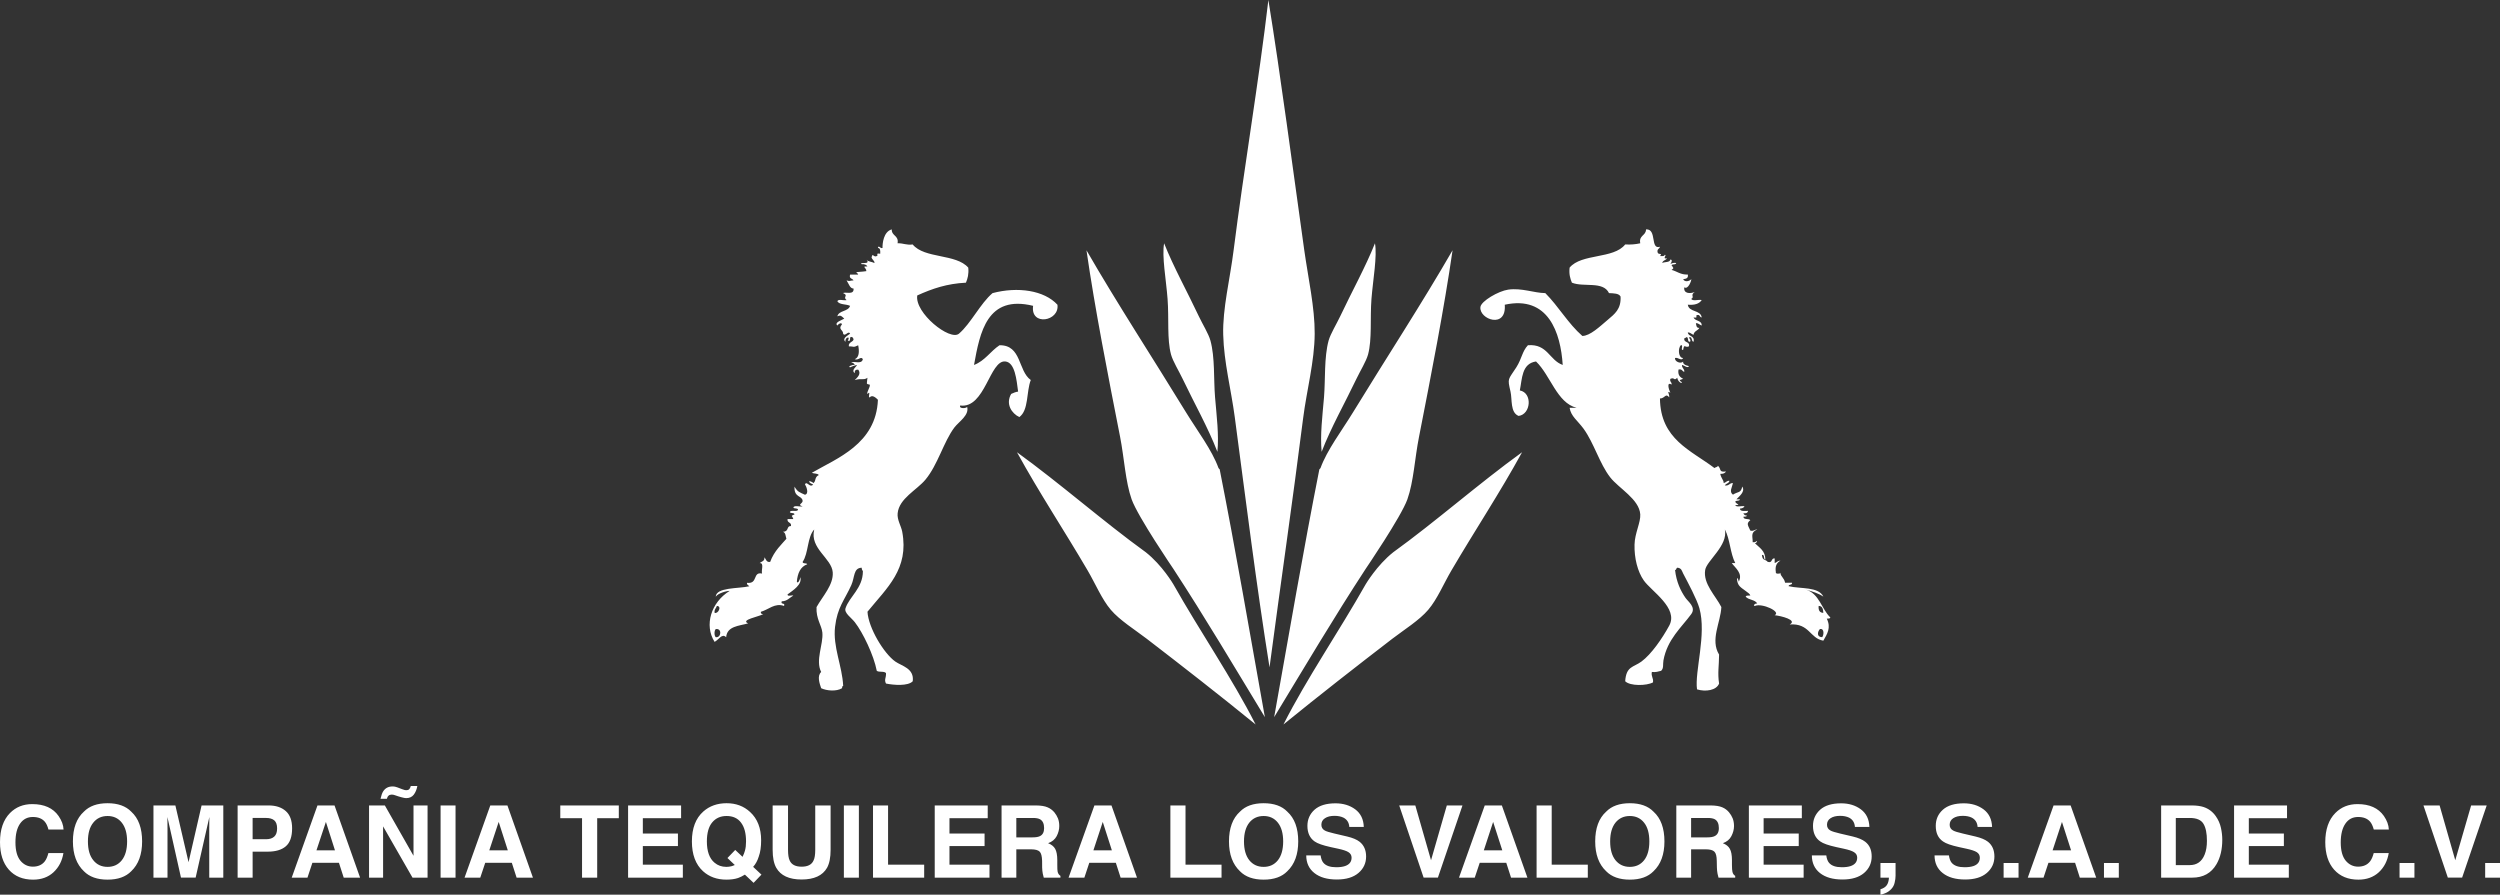 <!-- Generator: Adobe Illustrator 18.1.0, SVG Export Plug-In  -->
<svg version="1.1"
	 xmlns="http://www.w3.org/2000/svg" xmlns:xlink="http://www.w3.org/1999/xlink" xmlns:a="http://ns.adobe.com/AdobeSVGViewerExtensions/3.0/"
	 x="0px" y="0px" width="198.555px" height="71.055px" viewBox="0 0 198.555 71.055" enable-background="new 0 0 198.555 71.055"
	 xml:space="preserve">
<rect x="0" y="0" width="198.555" height="71.055" fill="#333333" stroke="none"/>
<defs>
</defs>
<path fill-rule="evenodd" clip-rule="evenodd" fill="#FFFFFF" d="M103.497,33.218c-0.834,6.596-1.8,13.227-2.669,19.783
	c-1.054-6.597-1.871-13.188-2.761-19.876c-0.288-2.169-0.862-4.359-0.917-6.533c-0.06-2.066,0.542-4.439,0.826-6.715
	C98.794,13.406,99.99,6.405,100.737,0c0.974,5.982,1.937,13.382,2.851,19.877c0.312,2.209,0.841,4.568,0.827,6.623
	C104.404,28.714,103.782,30.98,103.497,33.218z M107.729,30.091c0.306-0.638,0.774-1.394,0.924-1.933
	c0.327-1.221,0.153-2.834,0.271-4.419c0.121-1.519,0.466-3.401,0.278-4.416c-0.733,1.853-1.892,3.948-2.761,5.798
	c-0.295,0.624-0.768,1.386-0.921,1.93c-0.365,1.34-0.247,3.062-0.365,4.51c-0.128,1.504-0.315,2.981-0.188,4.323
	C105.691,33.985,106.852,31.938,107.729,30.091z M80.954,33.125c-0.591-0.283-1.112-1.028-0.644-1.839
	c0.171-0.076,0.338-0.156,0.55-0.185c-0.125-0.955-0.247-2.31-1.012-2.393c-1.245-0.136-1.609,3.767-3.587,3.497
	c-0.129,0.292,0.549,0.232,0.549,0.092c0.191,0.68-0.64,1.173-1.012,1.656c-0.852,1.132-1.311,2.957-2.298,4.143
	c-0.691,0.83-2.089,1.491-2.207,2.666c-0.056,0.524,0.281,1.012,0.364,1.472c0.553,2.957-1.213,4.45-2.76,6.35
	c0.073,1.279,1.3,3.318,2.211,3.958c0.518,0.361,1.512,0.537,1.384,1.564c-0.376,0.397-1.502,0.309-2.124,0.183
	c-0.164-0.312,0.018-0.442,0-0.826c-0.125-0.183-0.56-0.051-0.733-0.185c-0.236-1.236-1.102-3.039-1.745-3.864
	c-0.285-0.366-0.862-0.729-0.737-1.107c0.303-0.921,1.38-1.592,1.38-2.942c-0.049-0.073-0.098-0.149-0.094-0.276
	c-0.671,0.018-0.542,0.751-0.827,1.384c-0.539,1.195-1.108,1.755-1.29,3.31c-0.183,1.597,0.57,3.104,0.646,4.692
	c-0.094,0.004-0.069,0.113-0.094,0.185c-0.431,0.268-1.206,0.212-1.654,0c-0.125-0.365-0.344-0.976,0-1.29
	c-0.477-0.928,0.181-2.185,0.094-3.129c-0.059-0.589-0.511-1.084-0.463-2.024c0.484-0.865,1.356-1.771,1.287-2.759
	c-0.077-1.126-1.846-1.884-1.471-3.404c-0.563,0.602-0.445,1.884-0.922,2.575c0.015,0.171,0.311,0.058,0.369,0.185
	c-0.539,0.194-0.768,0.706-0.827,1.382c0.079,0.221,0.281-0.201,0.274-0.37c0.178,0.606-0.588,1.065-1.012,1.382
	c-0.014,0.2,0.327,0.042,0.459,0.092c-0.292,0.167-0.477,0.445-0.921,0.459c-0.111,0.298,0.302,0.071,0.184,0.368
	c-0.72-0.271-1.251,0.301-1.835,0.461c-0.038,0.158,0.069,0.174,0.181,0.186c-0.313,0.195-1.856,0.463-1.196,0.735
	c-0.74,0.209-1.679,0.218-1.748,1.102c-0.327-0.339-0.577,0.196-0.918,0.368c-0.845-1.328-0.274-3.143,1.192-4.046
	c-0.174-0.023-0.925,0.172-1.102,0.459c0.042-0.758,1.763-0.628,2.666-0.829c-0.06-0.093-0.209-0.096-0.181-0.275
	c0.896,0.11,0.424-0.901,1.195-0.735c-0.083-0.255,0.188-0.865-0.188-0.828c0.139-0.14,0.414-0.14,0.372-0.461
	c0.14,0.136,0.14,0.41,0.459,0.366c0.31-0.872,0.966-1.454,1.29-1.839c-0.07-0.207-0.053-0.5-0.278-0.553
	c0.518-0.021,0.253-0.469,0.643-0.46c0.053-0.325-0.323-0.226-0.274-0.553c0.153,0,0.309,0,0.459,0
	c-0.087-0.294-0.261-0.221,0.094-0.367c-0.014-0.169-0.312-0.058-0.368-0.185c0.056-0.217,0.566,0.016,0.647-0.185
	c-0.018-0.167-0.314-0.056-0.372-0.181c0.073-0.209,0.518-0.036,0.736-0.094c-0.479-0.134,0.046-0.216,0-0.459
	c-0.076-0.419-0.685-0.226-0.643-1.104c0.258,0.431,0.375,0.431,0.831,0.643c0.344-0.079,0.111-0.66,0-0.829
	c0.125-0.266,0.312,0.164,0.549,0.096c0.303-0.141-0.306-0.111-0.185-0.37c0.073,0.078,0.251,0.056,0.279,0.185
	c0.26-0.122,0.086-0.479,0.455-0.646c-0.091-0.149-0.39-0.096-0.55-0.181c1.957-1.141,5.104-2.275,5.246-5.797
	c-0.108-0.115-0.456-0.454-0.644-0.187c-0.201-0.003,0.14-0.598-0.188-0.274c-0.08-0.147,0.229-0.535,0.188-0.738
	c-0.337-0.075-0.223-0.033-0.188-0.55c-0.295,0.221-0.463,0.016-1.008,0.184c0.174-0.179,0.553-0.483,0.274-0.829
	c-0.202-0.016-0.296,0.076-0.274,0.274c-0.307-0.221,0.114-0.488,0.181-0.642c-0.212,0.03-0.379,0.108-0.55,0.184
	c-0.223-0.054,0.188-0.229,0.369-0.184c-0.042-0.112-0.122-0.191-0.278-0.186c0.205-0.176,0.82,0.181,0.921-0.276
	c-0.135-0.271-0.361,0.122-0.643,0c0.348-0.134,0.375-0.591,0.274-1.104c-0.438,0.212-0.306,0.073-0.737,0.09
	c-0.09-0.419,0.608-0.356,0.275-0.733c-0.348-0.135-0.018,0.409-0.365,0.273c0.254-0.395-0.244-0.282-0.185,0.094
	c-0.306-0.285,0.216-0.51,0.368-0.645c-0.139-0.285-0.396,0.271-0.553,0c0.015-0.309-0.434-0.338-0.094-0.737
	c-0.027-0.216-0.34,0.011-0.365,0.094c-0.264-0.265,0.362-0.43,0.55-0.551c-0.194-0.171-0.268-0.318-0.55-0.185
	c0.122-0.49,0.866-0.359,1.012-0.832c-0.302-0.155-0.848-0.071-1.012-0.365c0.07-0.207,0.516-0.035,0.734-0.092
	c-0.334-0.265,0.197-0.354-0.275-0.552c0.143-0.136,0.887,0.193,0.828-0.366c-0.282,0.002-0.358-0.338-0.553-0.647
	c0.288,0.104,0.212,0.012,0.553,0c-0.084-0.164-0.376-0.117-0.275-0.461c0.213,0,0.428,0,0.644,0
	c-0.045-0.08-0.08-0.162-0.185-0.183c0.115-0.033,0.497-0.036,0.828-0.09c0.034-0.261-0.418-0.396,0.09-0.372
	c-0.076-0.136-0.229-0.197-0.459-0.181c-0.25-0.213,0.793,0.087,0.369-0.369c0.132,0.178,0.444,0.165,0.643,0.276
	c0.073-0.177-0.361-0.379-0.181-0.551c0.018-0.236,0.156,0.123,0.365,0c0.181-0.04-0.149-0.264,0.278-0.185
	c0.014-0.229,0.017-0.448-0.185-0.462c0.059-0.276,0.194,0.089,0.368,0c-0.01-0.346,0.076-1.29,0.733-1.473
	c-0.014,0.539,0.573,0.468,0.463,1.104c0.452-0.021,0.698,0.165,1.199,0.092c0.938,1.143,3.444,0.723,4.415,1.841
	c0.052,0.516-0.049,0.871-0.185,1.195c-1.509,0.078-2.649,0.463-3.866,1.014c-0.222,1.382,2.604,3.645,3.313,3.035
	c0.952-0.817,1.692-2.393,2.666-3.22c2.003-0.53,4.103-0.222,5.155,0.922c0.181,1.32-2.162,1.729-1.933,0.087
	c-3.657-0.896-4.224,2.101-4.693,4.697c0.866-0.33,1.304-1.086,2.023-1.566c1.772-0.024,1.46,2.037,2.485,2.762
	C81.507,31.102,81.712,32.594,80.954,33.125z M56.756,48.675c0.285,0.095,0.595-0.536,0.181-0.552
	C56.885,48.314,56.711,48.386,56.756,48.675z M56.847,49.964c-0.132,0.124-0.132,0.521,0,0.643
	C57.284,50.675,57.364,49.879,56.847,49.964z M141.406,45.455c0,0.018,0,0.037,0,0.053
	C141.412,45.492,141.416,45.477,141.406,45.455z M145.087,49.135c0.358,0.73,0.028,1.219-0.274,1.749
	c-1.085-0.183-1.095-1.401-2.67-1.288c0.64-0.346-0.671-0.678-1.195-0.735c0.553-0.271-1.012-0.985-1.564-0.737
	c-0.216,0,0.034-0.248,0.184-0.182c-0.163-0.331-0.705-0.28-0.921-0.553c0.028-0.124,0.23-0.073,0.368-0.093
	c-0.052-0.231-0.705-0.507-0.917-0.825c-0.209-0.313-0.157-0.911,0-0.278c0.351-0.662-0.306-1.106-0.557-1.472
	c0.094,0,0.185,0,0.278,0c-0.403-0.766-0.417-1.916-0.827-2.67c0.278,1.275-1.45,2.481-1.564,3.221
	c-0.174,1.093,0.814,2.021,1.286,2.942c-0.062,1.244-0.9,2.597-0.181,3.773c-0.004,0.909-0.129,1.458,0,2.302
	c-0.205,0.54-1.067,0.674-1.752,0.462c-0.202-1.399,0.774-4.366,0.188-6.445c-0.202-0.716-0.903-2.021-1.29-2.757
	c-0.101-0.194-0.121-0.434-0.462-0.462c-0.098,0.026-0.06,0.183-0.181,0.185c0.107,0.95,0.441,1.649,0.827,2.209
	c0.219,0.316,0.855,0.747,0.462,1.289c-0.781,1.067-1.904,2.003-2.211,3.679c-0.059,0.328,0.042,0.613-0.184,0.829
	c-0.219,0.054-0.421,0.13-0.737,0.09c-0.073,0.379,0.143,0.471,0.091,0.829c-0.501,0.276-1.818,0.303-2.208-0.09
	c0.08-1.208,0.65-1.094,1.29-1.564c0.785-0.577,1.651-1.832,2.207-2.853c0.758-1.391-1.429-2.742-2.022-3.591
	c-0.487-0.695-0.762-1.763-0.733-2.851c0.017-0.89,0.496-1.764,0.455-2.394c-0.08-1.213-1.703-2.062-2.389-2.944
	c-0.844-1.084-1.286-2.719-2.117-3.863c-0.462-0.633-1.004-0.984-1.105-1.658c0.182,0,0.369,0,0.553,0
	c-1.561-0.392-2.068-2.574-3.222-3.68c-1.148,0.172-1.095,1.376-1.286,2.301c1.019,0.189,0.89,1.895-0.094,2.025
	c-0.682-0.267-0.501-1.321-0.646-1.934c-0.258-1.102-0.188-0.91,0.465-1.931c0.445-0.707,0.456-1.255,0.918-1.75
	c1.568-0.125,1.693,1.191,2.764,1.566c-0.163-2.548-1.137-5.544-4.603-4.784c0.156,1.95-2.048,1.168-1.933,0.184
	c0.053-0.473,1.439-1.273,2.207-1.382c1.071-0.152,2.051,0.268,2.945,0.276c1.057,1.059,1.814,2.42,2.943,3.403
	c0.609-0.003,1.373-0.735,2.023-1.286c0.535-0.455,1.067-0.841,1.012-1.844c-0.136-0.259-0.539-0.252-0.918-0.273
	c-0.469-0.981-2.009-0.444-2.947-0.829c-0.136-0.324-0.24-0.68-0.182-1.195c0.946-1.139,3.501-0.673,4.415-1.841
	c0.459,0.027,0.845-0.014,1.196-0.092c-0.125-0.65,0.455-0.588,0.459-1.104c0.887-0.057,0.312,1.633,1.106,1.381
	c-0.039,0.179-0.261,0.168-0.182,0.46c0.049,0.191,0.436,0.021,0.182,0.278c0.145-0.012,0.354,0.042,0.371-0.094
	c0.244-0.027-0.246,0.356,0.185,0.274c-0.087,0.163-0.341,0.155-0.372,0.37c0.205-0.107,0.595-0.021,0.644-0.276
	c0.229,0.015,0.031,0.312,0,0.369c0.107-0.077,0.254-0.127,0.462-0.093c-0.014,0.169-0.312,0.056-0.368,0.185
	c0.136,0.216,0.229,0.205,0,0.365c0.441,0.112,0.709,0.393,1.29,0.368c0.062,0.309-0.156,0.337-0.369,0.368
	c0.115,0.254,0.487,0.176,0.646,0c0.024,0.085-0.246,0.862-0.556,0.646c-0.083,0.525,0.501,0.517,0.827,0.369
	c-0.389,0.272,0.018,0.382-0.271,0.549c0.094,0.212,0.577,0.036,0.828,0.093c-0.195,0.299-0.566,0.418-1.105,0.37
	c0.083,0.618,1.018,0.391,1.105,1.01c-0.184,0-0.119-0.252-0.372-0.185c-0.178,0.04,0.153,0.263-0.275,0.185
	c0.111,0.321,0.66,0.201,0.646,0.645c-0.178-0.042-0.233-0.198-0.463-0.185c0.038,0.176,0.031,0.396,0.278,0.369
	c-0.111,0.224-0.431,0.245-0.462,0.551c-0.174-0.04-0.23-0.198-0.459-0.184c0.049,0.351,0.57,0.227,0.459,0.737
	c-0.188-0.024-0.088-0.344-0.275-0.367c-0.236,0.022,0.125,0.158,0,0.367c-0.254,0.04-0.09-0.344-0.274-0.367
	c-0.076,0.018-0.094,0.093-0.188,0.091c-0.059,0.399,0.466,0.212,0.368,0.643c-0.344,0.149-0.357-0.268-0.459,0.276
	c-0.25,0.068,0.062-0.431-0.184-0.366c-0.265,0.286-0.171,1.036,0.184,1.012c-0.139,0.278-0.402-0.077-0.643,0
	c-0.049,0.299,0.48,0.495,0.643,0.276c-0.038,0.183,0.146,0.308,0.459,0.368c-0.076,0.216-0.403-0.075-0.549-0.091
	c-0.024,0.268,0.205,0.28,0.181,0.548c-0.174-0.034-0.163-0.259-0.459-0.181c-0.073,0.438,0.125,0.606,0.368,0.737
	c-0.152,0.087-0.462,0.047-0.09,0.274c-0.06,0.168-0.386-0.158-0.372-0.367c-0.299,0.307-0.181-0.069-0.553,0.093
	c-0.073,0.261,0.136,0.234,0.094,0.457c-0.407-0.261-0.226,0.384-0.094,0.647c-0.33-0.205-0.052,0.109-0.091,0.366
	c-0.295-0.375-0.33,0.091-0.736,0.091c0.038,3.249,2.461,4.106,4.328,5.523c0.072-0.08,0.25-0.056,0.275-0.184
	c0.302,0.266,0.031,0.535,0.642,0.457c-0.076,0.139-0.229,0.199-0.455,0.188c0.08,0.388,0.267,0.464,0.274,0.735
	c0.174-0.04,0.229-0.198,0.455-0.185c-0.027,0.216-0.281,0.205-0.364,0.37c0.337,0.058,0.351-0.203,0.643-0.186
	c-0.069,0.342-0.323,0.683,0,0.919c0.39-0.263,0.633-0.096,0.737-0.643c0.274,0.403-0.258,0.782-0.459,1.012c0.09,0,0.185,0,0.274,0
	c-0.014,0.17-0.312,0.057-0.368,0.186c0.031,0.189,0.531,0.278,0,0.274c0.069,0.207,0.518,0.035,0.733,0.091
	c-0.056,0.125-0.191,0.174-0.365,0.186c0.015,0.261,0.386,0.169,0.644,0.183c-0.021,0.164-0.156,0.211-0.365,0.184
	c0.038,0.112,0.115,0.188,0.274,0.185c-0.011,0.107-0.167,0.079-0.274,0.094c0,0.271,0.432,0.116,0.549,0.274
	c-0.361,0.281-0.163,0.435,0,0.829c0.282,0.069,0.338-0.096,0.553-0.094c-0.584,0.248-0.344,0.598-0.368,1.013
	c0.132,0.007,0.261,0.015,0.274-0.094c0.133,0.033,0.011,0.162-0.09,0.185c0.357,0.348,0.82,0.593,0.827,1.291
	c-0.188-0.027-0.018-0.412-0.274-0.37c0.031,0.487,0.295,0.33,0.455,0.551c0.41,0.131,0.247-0.309,0.557-0.274
	c0,0.123,0,0.247,0,0.369c0.174-0.039,0.229-0.2,0.459-0.187c-0.282,0.148-0.449,0.408-0.365,0.921
	c-0.056,0.129,0.306,0.146,0.365,0.053c0,0.276,0.295,0.381,0.368,0.776c0.185,0,0.368,0,0.553,0
	c0.027,0.212-0.268,0.102-0.274,0.275c0.966,0.228,2.374,0.021,2.76,0.829c-0.386-0.26-0.873-0.414-1.38-0.553
	c1.06,0.319,1.23,1.529,1.933,2.207C145.352,49.15,145.198,49.121,145.087,49.135z M144.812,48.675
	c-0.014-0.289-0.066-0.548-0.372-0.552C144.409,48.468,144.517,48.664,144.812,48.675z M144.538,49.964
	c-0.202,0.231-0.261,0.63,0.181,0.643C144.855,50.461,144.913,49.879,144.538,49.964z M111.777,39.659
	c0.501-1.408,0.588-3.284,0.925-4.968c0.967-4.936,1.999-10.199,2.663-14.814c-2.412,4.189-5.336,8.667-7.912,12.882
	c-0.893,1.46-2.055,2.979-2.576,4.416c-0.01,0.026-0.097,0.111-0.09,0.093c-1.255,6.333-2.423,13.157-3.591,19.689
	c2.398-3.949,4.759-7.938,7.269-11.778C108.465,45.179,111.284,41.042,111.777,39.659z M108.465,46.404
	c-2.104,3.73-4.679,7.471-6.531,11.135c2.84-2.312,5.756-4.584,8.648-6.809c0.936-0.716,2.145-1.467,2.851-2.299
	c0.716-0.838,1.228-2.081,1.843-3.127c1.869-3.188,3.834-6.145,5.61-9.388c-3.466,2.508-6.842,5.494-10.234,7.946
	C109.355,44.891,108.465,46.404,108.465,46.404z M93.006,28.158c0.146,0.538,0.619,1.295,0.922,1.933
	c0.879,1.848,2.033,3.895,2.76,5.793c0.132-1.342-0.059-2.819-0.185-4.323c-0.121-1.447,0-3.17-0.368-4.51
	c-0.149-0.544-0.626-1.306-0.921-1.93c-0.866-1.85-2.026-3.945-2.757-5.798c-0.191,1.015,0.16,2.897,0.274,4.416
	C92.85,25.324,92.676,26.938,93.006,28.158z M96.777,37.175c-0.521-1.438-1.679-2.956-2.575-4.416
	c-2.576-4.215-5.499-8.692-7.912-12.882c0.664,4.615,1.7,9.878,2.67,14.814c0.33,1.684,0.421,3.56,0.917,4.968
	c0.494,1.383,3.313,5.52,3.313,5.52c2.51,3.84,4.87,7.829,7.269,11.778c-1.168-6.532-2.336-13.356-3.591-19.689
	C96.875,37.286,96.792,37.201,96.777,37.175z M91.004,43.863c-3.39-2.452-6.769-5.438-10.234-7.946
	c1.78,3.243,3.744,6.199,5.611,9.388c0.615,1.046,1.126,2.289,1.842,3.127c0.709,0.832,1.916,1.583,2.851,2.299
	c2.896,2.225,5.809,4.497,8.649,6.809c-1.856-3.664-4.43-7.404-6.532-11.135C93.19,46.404,92.308,44.891,91.004,43.863z M0,66.883
	c0,0.925,0.232,1.658,0.701,2.187c0.467,0.528,1.109,0.794,1.927,0.794c0.657,0,1.199-0.196,1.62-0.585
	c0.424-0.396,0.688-0.902,0.789-1.528H3.844c-0.076,0.298-0.177,0.52-0.295,0.67c-0.216,0.269-0.528,0.41-0.938,0.41
	c-0.403,0-0.733-0.164-0.994-0.48c-0.261-0.323-0.39-0.803-0.39-1.447c0-0.644,0.122-1.143,0.369-1.493
	c0.246-0.352,0.584-0.525,1.011-0.525c0.417,0,0.737,0.124,0.949,0.372c0.122,0.14,0.219,0.348,0.292,0.624h1.199
	c-0.014-0.359-0.146-0.714-0.393-1.072c-0.441-0.635-1.141-0.947-2.093-0.947c-0.713,0-1.3,0.236-1.766,0.707
	C0.264,65.108,0,65.88,0,66.883z M11.287,66.827c0-1.05-0.285-1.841-0.865-2.365c-0.432-0.445-1.061-0.669-1.878-0.669
	c-0.82,0-1.446,0.224-1.88,0.669c-0.581,0.524-0.873,1.315-0.873,2.365c0,1.029,0.292,1.818,0.873,2.369
	c0.434,0.443,1.06,0.667,1.88,0.667c0.817,0,1.446-0.224,1.878-0.667C11.002,68.646,11.287,67.856,11.287,66.827z M8.544,68.849
	c-0.476,0-0.854-0.177-1.133-0.526c-0.289-0.352-0.428-0.85-0.428-1.495c0-0.645,0.139-1.142,0.428-1.495
	c0.278-0.348,0.657-0.524,1.133-0.524c0.473,0,0.852,0.177,1.13,0.53c0.278,0.35,0.421,0.845,0.421,1.489
	c0,0.646-0.143,1.144-0.421,1.495C9.396,68.672,9.017,68.849,8.544,68.849z M14.975,68.477l-1.046-4.507h-1.741v5.734h1.115v-3.88
	c0-0.113,0-0.268-0.003-0.467c-0.004-0.206-0.004-0.358-0.004-0.468l1.078,4.814h1.164l1.089-4.814c0,0.109,0,0.262-0.004,0.468
	c-0.004,0.199-0.004,0.354-0.004,0.467v3.88h1.116V63.97h-1.725L14.975,68.477z M23.2,65.786c0-0.62-0.171-1.079-0.508-1.373
	c-0.337-0.296-0.789-0.443-1.359-0.443h-2.461v5.734h1.192v-2.063h1.192c0.622,0,1.106-0.137,1.438-0.421
	C23.029,66.938,23.2,66.462,23.2,65.786z M22.008,65.795c0,0.297-0.076,0.515-0.227,0.65c-0.149,0.137-0.365,0.208-0.639,0.208
	h-1.078v-1.689h1.078c0.273,0,0.489,0.064,0.639,0.188C21.932,65.282,22.008,65.494,22.008,65.795z M23.169,69.704h1.251l0.39-1.177
	h2.11l0.379,1.177h1.3l-2.03-5.734h-1.355L23.169,69.704z M25.884,65.278l0.72,2.258h-1.471L25.884,65.278z M29.31,69.704h1.116
	v-4.072l2.336,4.072h1.196V63.97h-1.116v3.998l-2.276-3.998H29.31V69.704z M31.182,62.461c-0.327,0-0.57,0.125-0.737,0.37
	c-0.094,0.142-0.163,0.345-0.223,0.61h0.505c0.027-0.105,0.068-0.189,0.132-0.247c0.065-0.059,0.142-0.085,0.243-0.085
	c0.041,0,0.083,0.002,0.121,0.007c0.046,0.007,0.088,0.02,0.129,0.037l0.316,0.105c0.076,0.026,0.16,0.051,0.243,0.069
	c0.153,0.04,0.265,0.062,0.345,0.062c0.271,0,0.469-0.094,0.608-0.276c0.142-0.187,0.233-0.416,0.282-0.687h-0.521
	c-0.021,0.09-0.06,0.17-0.108,0.236c-0.048,0.065-0.139,0.097-0.264,0.097c-0.042,0-0.08-0.007-0.111-0.014
	c-0.031-0.01-0.107-0.035-0.215-0.071l-0.365-0.139c-0.049-0.02-0.104-0.035-0.171-0.051C31.32,62.47,31.254,62.461,31.182,62.461z
	 M36.18,63.97h-1.188v5.734h1.188V63.97z M36.896,69.704h1.248l0.393-1.177h2.113l0.379,1.177h1.297L40.3,63.97H38.94L36.896,69.704
	z M39.607,65.278l0.724,2.258H38.86L39.607,65.278z M44.499,63.97v1.015h1.728v4.72h1.203v-4.72h1.717V63.97H44.499z M54.094,63.97
	h-4.21v5.734h4.349v-1.032h-3.178v-1.475h2.788v-0.996h-2.788v-1.217h3.039V63.97z M60.451,66.742c0-0.965-0.292-1.716-0.876-2.251
	c-0.501-0.466-1.123-0.698-1.866-0.698c-0.737,0-1.353,0.219-1.847,0.656c-0.608,0.537-0.91,1.332-0.91,2.378
	c0,1.041,0.295,1.83,0.886,2.369c0.49,0.443,1.105,0.667,1.856,0.667c0.358,0,0.664-0.043,0.921-0.128
	c0.153-0.054,0.338-0.141,0.547-0.27l0.688,0.653l0.626-0.653l-0.66-0.617c0.198-0.219,0.347-0.492,0.448-0.822
	C60.389,67.683,60.451,67.255,60.451,66.742z M57.691,68.849c-0.369,0-0.682-0.111-0.942-0.332
	c-0.407-0.339-0.608-0.903-0.608-1.689c0-0.669,0.143-1.177,0.424-1.512c0.282-0.337,0.661-0.508,1.137-0.508
	c0.508,0,0.894,0.177,1.154,0.53c0.265,0.35,0.396,0.845,0.396,1.489c0,0.282-0.027,0.525-0.087,0.735
	c-0.034,0.141-0.101,0.305-0.191,0.49l-0.58-0.548l-0.619,0.642l0.584,0.555c-0.111,0.047-0.198,0.08-0.271,0.098
	C57.962,68.831,57.83,68.849,57.691,68.849z M61.365,67.493c0,0.613,0.094,1.085,0.285,1.427c0.352,0.621,1.025,0.932,2.017,0.932
	c0.99,0,1.665-0.311,2.02-0.932c0.188-0.342,0.281-0.813,0.281-1.427V63.97h-1.22v3.521c0,0.393-0.045,0.68-0.139,0.86
	c-0.143,0.321-0.459,0.483-0.942,0.483s-0.8-0.162-0.946-0.483c-0.09-0.181-0.135-0.468-0.135-0.86V63.97h-1.221V67.493z
	 M68.214,63.97h-1.192v5.734h1.192V63.97z M69.336,69.704H73.4v-1.032h-2.868V63.97h-1.196V69.704z M78.447,63.97h-4.209v5.734
	h4.349v-1.032h-3.178v-1.475h2.788v-0.996h-2.788v-1.217h3.038V63.97z M82.293,63.97h-2.747v5.734h1.172v-2.249h1.171
	c0.334,0,0.563,0.062,0.686,0.186c0.118,0.12,0.181,0.363,0.191,0.729l0.003,0.533c0.004,0.169,0.021,0.336,0.052,0.494
	c0.015,0.076,0.042,0.181,0.077,0.308h1.324v-0.143c-0.114-0.071-0.191-0.181-0.223-0.327c-0.021-0.094-0.027-0.272-0.027-0.533
	v-0.386c0-0.403-0.06-0.702-0.167-0.897c-0.111-0.198-0.299-0.348-0.563-0.451c0.316-0.111,0.542-0.298,0.682-0.562
	c0.136-0.263,0.205-0.53,0.205-0.804c0-0.224-0.035-0.428-0.104-0.603c-0.073-0.178-0.167-0.337-0.288-0.485
	c-0.149-0.172-0.327-0.308-0.539-0.396C82.984,64.025,82.682,63.975,82.293,63.97z M82.042,64.964c0.247,0,0.431,0.035,0.553,0.101
	c0.219,0.12,0.33,0.354,0.33,0.703c0,0.321-0.111,0.537-0.341,0.643c-0.125,0.062-0.319,0.094-0.576,0.094h-1.29v-1.54H82.042z
	 M84.868,69.704h1.255l0.39-1.177h2.11l0.379,1.177h1.3l-2.026-5.734h-1.356L84.868,69.704z M87.583,65.278l0.724,2.258H86.84
	L87.583,65.278z M92.954,69.704h4.063v-1.032h-2.861V63.97h-1.202V69.704z M103.108,66.827c0-1.05-0.289-1.841-0.869-2.365
	c-0.428-0.445-1.058-0.669-1.878-0.669c-0.82,0-1.449,0.224-1.88,0.669c-0.581,0.524-0.873,1.315-0.873,2.365
	c0,1.029,0.292,1.818,0.873,2.369c0.431,0.443,1.06,0.667,1.88,0.667c0.82,0,1.45-0.224,1.878-0.667
	C102.819,68.646,103.108,67.856,103.108,66.827z M100.361,68.849c-0.476,0-0.854-0.177-1.137-0.526
	c-0.281-0.352-0.424-0.85-0.424-1.495c0-0.645,0.143-1.142,0.424-1.495c0.282-0.348,0.661-0.524,1.137-0.524
	c0.474,0,0.853,0.177,1.131,0.53c0.277,0.35,0.42,0.845,0.42,1.489c0,0.646-0.143,1.144-0.42,1.495
	C101.214,68.672,100.835,68.849,100.361,68.849z M103.744,67.935c0,0.595,0.216,1.065,0.65,1.406
	c0.431,0.341,1.021,0.511,1.779,0.511c0.74,0,1.311-0.172,1.718-0.518c0.406-0.346,0.608-0.784,0.608-1.308
	c0-0.509-0.174-0.9-0.515-1.171c-0.22-0.174-0.55-0.312-0.991-0.418l-1.008-0.236c-0.389-0.092-0.643-0.168-0.762-0.237
	c-0.184-0.1-0.277-0.253-0.277-0.458c0-0.224,0.094-0.399,0.285-0.521c0.184-0.126,0.438-0.189,0.754-0.189
	c0.285,0,0.521,0.049,0.716,0.143c0.285,0.15,0.442,0.394,0.463,0.739h1.15c-0.018-0.612-0.247-1.076-0.678-1.399
	c-0.431-0.319-0.96-0.478-1.567-0.478c-0.73,0-1.287,0.17-1.666,0.507c-0.379,0.343-0.566,0.771-0.566,1.285
	c0,0.56,0.195,0.975,0.577,1.239c0.229,0.161,0.65,0.308,1.259,0.443l0.622,0.135c0.361,0.079,0.633,0.165,0.796,0.267
	c0.167,0.106,0.254,0.25,0.254,0.44c0,0.327-0.174,0.548-0.518,0.666c-0.182,0.062-0.41,0.094-0.703,0.094
	c-0.479,0-0.82-0.116-1.018-0.354c-0.111-0.13-0.185-0.324-0.22-0.587H103.744z M113.655,68.322l-1.248-4.353h-1.279l1.939,5.734
	h1.134l1.953-5.734h-1.244L113.655,68.322z M115.876,69.704h1.252l0.393-1.177h2.11l0.379,1.177h1.3l-2.03-5.734h-1.359
	L115.876,69.704z M118.588,65.278l0.727,2.258h-1.467L118.588,65.278z M122.039,69.704h4.068v-1.032h-2.868V63.97h-1.2V69.704z
	 M132.193,66.827c0-1.05-0.288-1.841-0.869-2.365c-0.431-0.445-1.06-0.669-1.88-0.669c-0.817,0-1.446,0.224-1.878,0.669
	c-0.584,0.524-0.872,1.315-0.872,2.365c0,1.029,0.288,1.818,0.872,2.369c0.432,0.443,1.061,0.667,1.878,0.667
	c0.82,0,1.449-0.224,1.88-0.667C131.905,68.646,132.193,67.856,132.193,66.827z M129.444,68.849c-0.474,0-0.853-0.177-1.137-0.526
	c-0.282-0.352-0.425-0.85-0.425-1.495c0-0.645,0.143-1.142,0.425-1.495c0.284-0.348,0.663-0.524,1.137-0.524
	c0.476,0,0.854,0.177,1.133,0.53c0.278,0.35,0.417,0.845,0.417,1.489c0,0.646-0.139,1.144-0.417,1.495
	C130.299,68.672,129.92,68.849,129.444,68.849z M135.879,63.97h-2.743v5.734h1.175v-2.249h1.168c0.33,0,0.56,0.062,0.682,0.186
	c0.121,0.12,0.184,0.363,0.188,0.729l0.011,0.533c0.003,0.169,0.021,0.336,0.052,0.494c0.014,0.076,0.042,0.181,0.076,0.308h1.325
	v-0.143c-0.118-0.071-0.191-0.181-0.22-0.327c-0.023-0.094-0.038-0.272-0.038-0.533v-0.386c0-0.403-0.056-0.702-0.167-0.897
	c-0.104-0.198-0.295-0.348-0.556-0.451c0.316-0.111,0.542-0.298,0.678-0.562c0.136-0.263,0.209-0.53,0.209-0.804
	c0-0.224-0.038-0.428-0.105-0.603c-0.073-0.178-0.17-0.337-0.292-0.485c-0.146-0.172-0.323-0.308-0.535-0.396
	C136.57,64.025,136.271,63.975,135.879,63.97z M135.632,64.964c0.247,0,0.431,0.035,0.556,0.101c0.216,0.12,0.327,0.354,0.327,0.703
	c0,0.321-0.114,0.537-0.345,0.643c-0.125,0.062-0.315,0.094-0.569,0.094h-1.29v-1.54H135.632z M143.105,63.97h-4.206v5.734h4.349
	v-1.032h-3.178v-1.475h2.789v-0.996h-2.789v-1.217h3.035V63.97z M143.901,67.935c0,0.595,0.216,1.065,0.647,1.406
	c0.434,0.341,1.025,0.511,1.783,0.511c0.74,0,1.311-0.172,1.717-0.518c0.403-0.346,0.605-0.784,0.605-1.308
	c0-0.509-0.163-0.9-0.511-1.171c-0.223-0.174-0.553-0.312-0.99-0.418l-1.009-0.236c-0.386-0.092-0.64-0.168-0.761-0.237
	c-0.185-0.1-0.278-0.253-0.278-0.458c0-0.224,0.094-0.399,0.281-0.521c0.189-0.126,0.445-0.189,0.758-0.189
	c0.285,0,0.521,0.049,0.716,0.143c0.285,0.15,0.438,0.394,0.463,0.739h1.15c-0.02-0.612-0.246-1.076-0.678-1.399
	c-0.431-0.319-0.952-0.478-1.565-0.478c-0.736,0-1.289,0.17-1.668,0.507c-0.379,0.343-0.57,0.771-0.57,1.285
	c0,0.56,0.194,0.975,0.584,1.239c0.225,0.161,0.646,0.308,1.255,0.443l0.622,0.135c0.365,0.079,0.629,0.165,0.793,0.267
	c0.174,0.106,0.257,0.25,0.257,0.44c0,0.327-0.174,0.548-0.515,0.666c-0.181,0.062-0.413,0.094-0.702,0.094
	c-0.483,0-0.823-0.116-1.021-0.354c-0.108-0.13-0.185-0.324-0.216-0.587H143.901z M149.349,71.055c0.069,0,0.198-0.038,0.383-0.115
	c0.188-0.078,0.348-0.188,0.486-0.342c0.129-0.138,0.216-0.305,0.258-0.496c0.048-0.194,0.073-0.375,0.073-0.556v-1.005h-1.2v1.163
	h0.675c-0.014,0.264-0.076,0.468-0.181,0.61c-0.108,0.147-0.271,0.246-0.494,0.312V71.055z M153.645,67.935
	c0,0.595,0.216,1.065,0.65,1.406c0.431,0.341,1.025,0.511,1.779,0.511c0.741,0,1.317-0.172,1.721-0.518s0.605-0.784,0.605-1.308
	c0-0.509-0.171-0.9-0.511-1.171c-0.223-0.174-0.553-0.312-0.995-0.418l-1.005-0.236c-0.389-0.092-0.643-0.168-0.761-0.237
	c-0.188-0.1-0.281-0.253-0.281-0.458c0-0.224,0.097-0.399,0.281-0.521c0.191-0.126,0.445-0.189,0.761-0.189
	c0.282,0,0.521,0.049,0.713,0.143c0.285,0.15,0.441,0.394,0.463,0.739h1.15c-0.02-0.612-0.247-1.076-0.678-1.399
	c-0.432-0.319-0.953-0.478-1.564-0.478c-0.733,0-1.289,0.17-1.665,0.507c-0.383,0.343-0.566,0.771-0.566,1.285
	c0,0.56,0.188,0.975,0.58,1.239c0.223,0.161,0.644,0.308,1.255,0.443l0.619,0.135c0.365,0.079,0.629,0.165,0.799,0.267
	c0.164,0.106,0.247,0.25,0.247,0.44c0,0.327-0.167,0.548-0.507,0.666c-0.182,0.062-0.418,0.094-0.706,0.094
	c-0.483,0-0.82-0.116-1.023-0.354c-0.107-0.13-0.181-0.324-0.219-0.587H153.645z M159.131,69.704h1.186v-1.163h-1.186V69.704z
	 M161.05,69.704h1.251l0.39-1.177h2.117l0.376,1.177h1.3l-2.03-5.734h-1.355L161.05,69.704z M163.765,65.278l0.724,2.258h-1.467
	L163.765,65.278z M167.102,69.704h1.179v-1.163h-1.179V69.704z M174.117,63.97h-2.475v5.734h2.475c0.865,0,1.509-0.358,1.922-1.069
	c0.307-0.528,0.459-1.177,0.459-1.94c0-0.299-0.034-0.619-0.107-0.949c-0.073-0.332-0.209-0.64-0.41-0.926
	c-0.25-0.354-0.574-0.597-0.98-0.729C174.77,64.017,174.472,63.975,174.117,63.97z M173.912,64.964c0.549,0,0.91,0.156,1.095,0.472
	c0.185,0.311,0.271,0.758,0.271,1.342c0,0.424-0.056,0.785-0.181,1.093c-0.223,0.56-0.619,0.838-1.186,0.838h-1.105v-3.744H173.912z
	 M181.64,63.97h-4.206v5.734h4.349v-1.032h-3.177v-1.475h2.784v-0.996h-2.784v-1.217h3.034V63.97z M184.678,66.883
	c0,0.925,0.233,1.658,0.702,2.187c0.47,0.528,1.112,0.794,1.926,0.794c0.657,0,1.199-0.196,1.624-0.585
	c0.424-0.396,0.684-0.902,0.789-1.528h-1.192c-0.08,0.298-0.178,0.52-0.3,0.67c-0.215,0.269-0.527,0.41-0.941,0.41
	c-0.396,0-0.727-0.164-0.99-0.48c-0.262-0.323-0.39-0.803-0.39-1.447c0-0.644,0.128-1.143,0.372-1.493
	c0.243-0.352,0.58-0.525,1.008-0.525c0.42,0,0.736,0.124,0.952,0.372c0.118,0.14,0.216,0.348,0.292,0.624h1.196
	c-0.015-0.359-0.146-0.714-0.39-1.072c-0.445-0.635-1.141-0.947-2.096-0.947c-0.713,0-1.297,0.236-1.763,0.707
	C184.945,65.108,184.678,65.88,184.678,66.883z M190.577,69.704h1.182v-1.163h-1.182V69.704z M195.002,68.322l-1.244-4.353h-1.283
	l1.937,5.734h1.134l1.953-5.734h-1.237L195.002,68.322z M197.377,69.704h1.178v-1.163h-1.178V69.704z"/>
</svg>